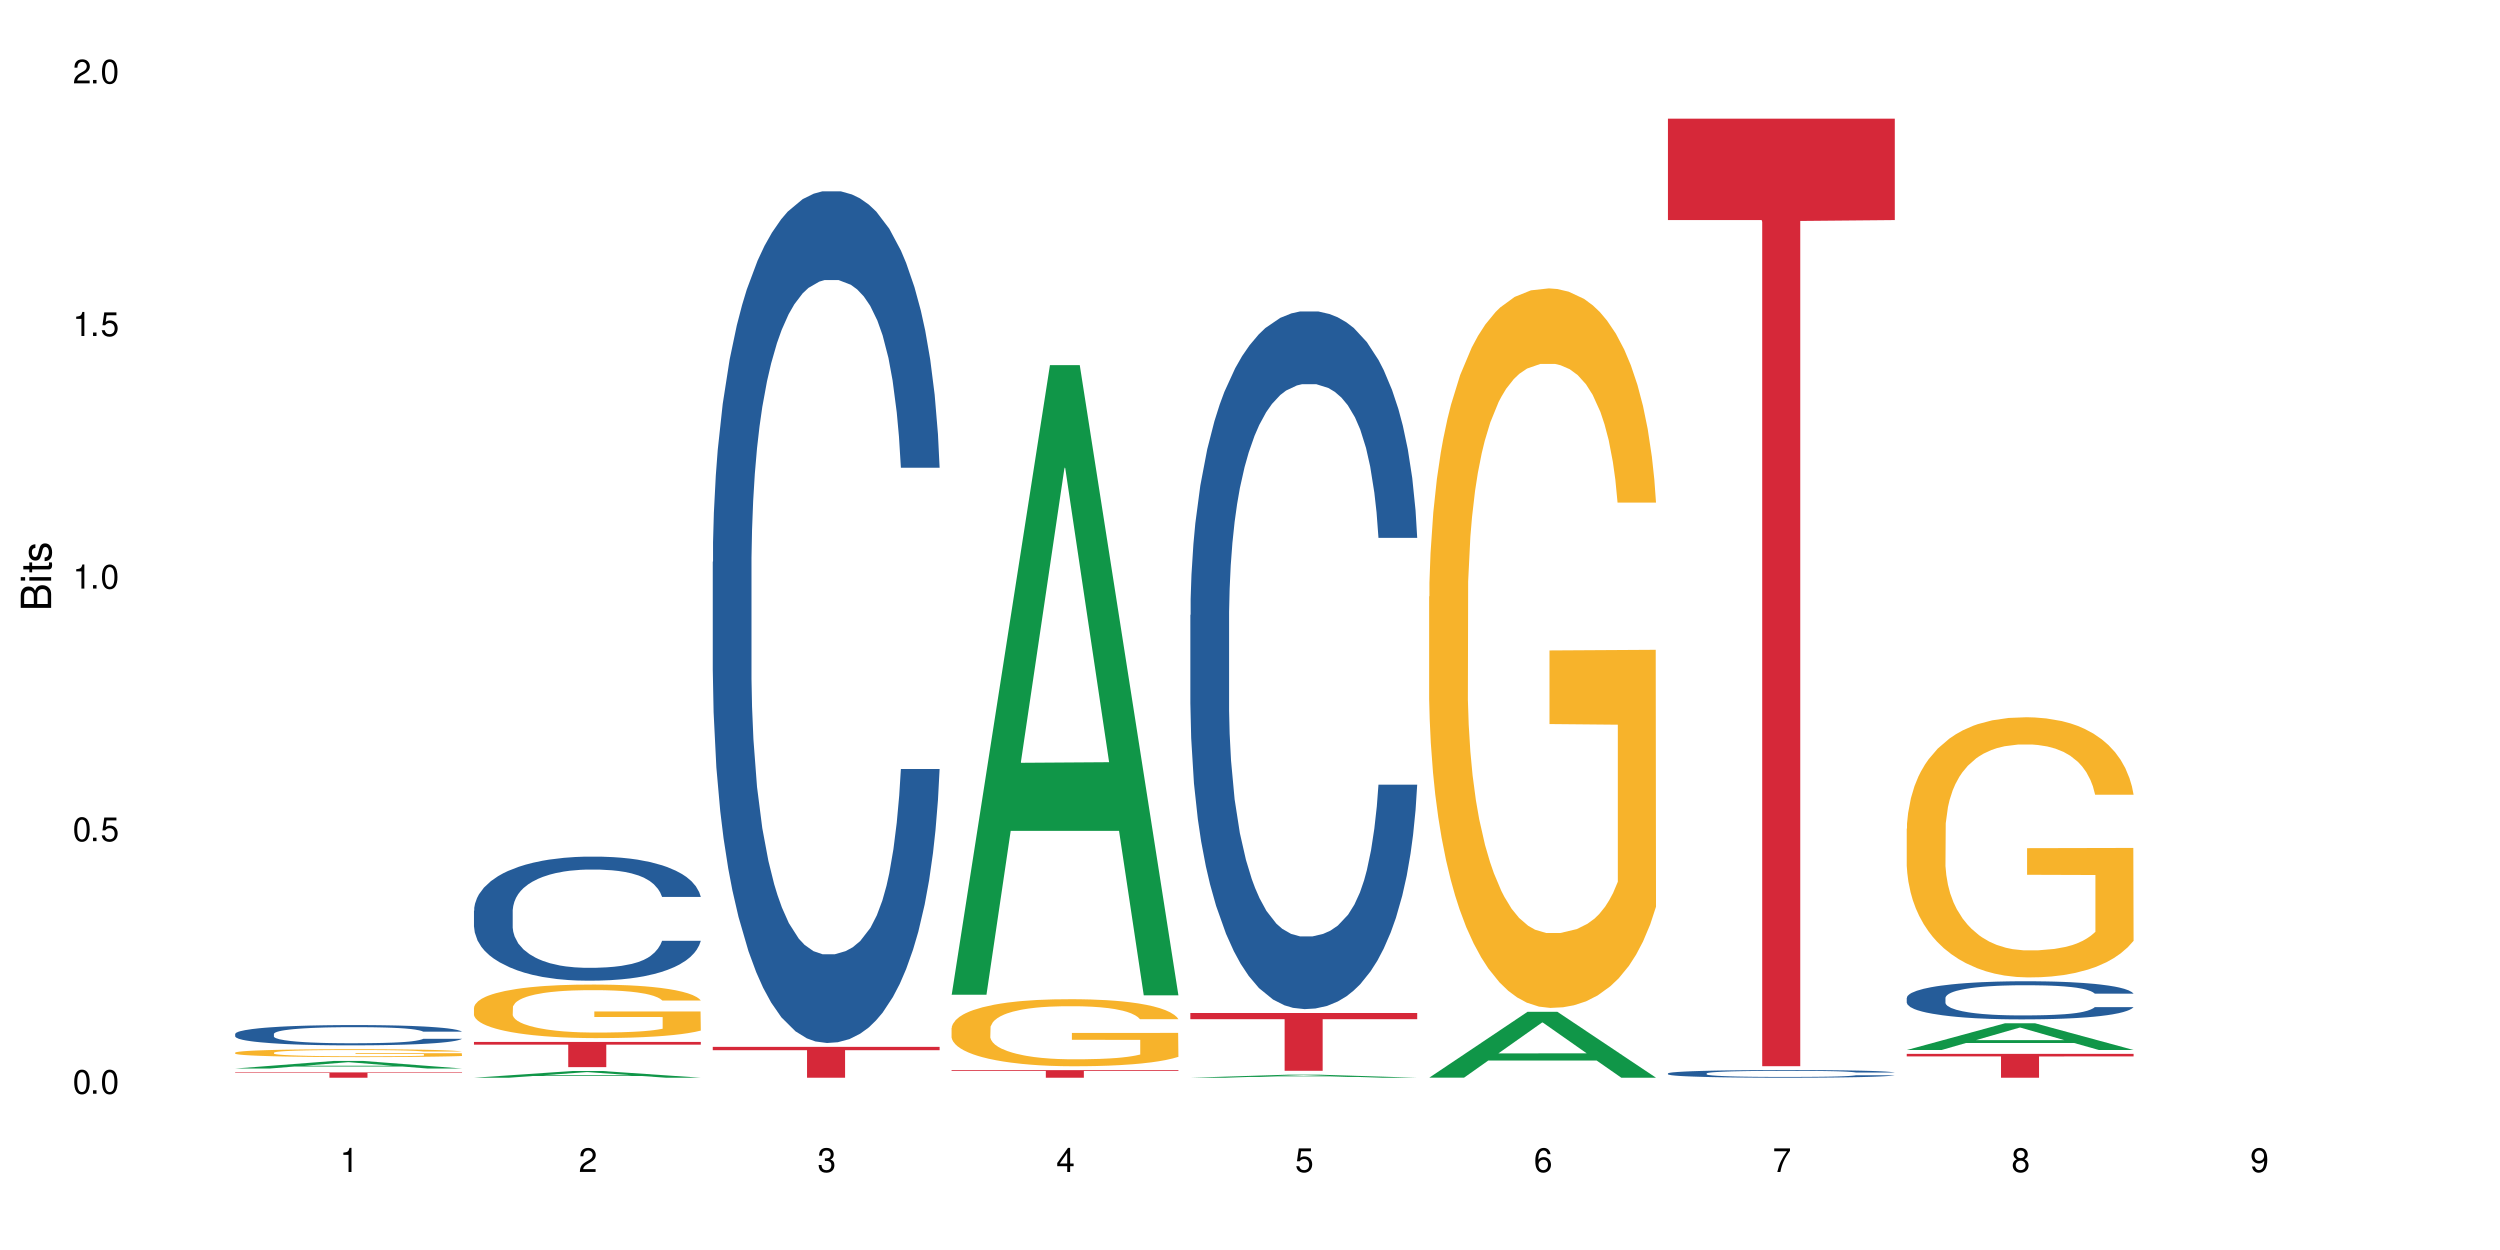 <?xml version="1.0" encoding="UTF-8"?>
<svg xmlns="http://www.w3.org/2000/svg" xmlns:xlink="http://www.w3.org/1999/xlink" width="720" height="360" viewBox="0 0 720 360">
<defs>
<g>
<g id="glyph-0-0">
</g>
<g id="glyph-0-1">
<path d="M 2.641 -6.938 C 2 -6.938 1.422 -6.656 1.078 -6.172 C 0.641 -5.562 0.406 -4.641 0.406 -3.359 C 0.406 -1.016 1.188 0.219 2.641 0.219 C 4.078 0.219 4.859 -1.016 4.859 -3.297 C 4.859 -4.641 4.656 -5.547 4.203 -6.172 C 3.844 -6.656 3.281 -6.938 2.641 -6.938 Z M 2.641 -6.188 C 3.547 -6.188 4 -5.25 4 -3.375 C 4 -1.406 3.562 -0.484 2.625 -0.484 C 1.734 -0.484 1.281 -1.438 1.281 -3.344 C 1.281 -5.25 1.734 -6.188 2.641 -6.188 Z M 2.641 -6.188 "/>
</g>
<g id="glyph-0-2">
<path d="M 1.828 -1 L 0.828 -1 L 0.828 0 L 1.828 0 Z M 1.828 -1 "/>
</g>
<g id="glyph-0-3">
<path d="M 4.562 -6.797 L 1.062 -6.797 L 0.547 -3.094 L 1.328 -3.094 C 1.719 -3.562 2.047 -3.734 2.578 -3.734 C 3.484 -3.734 4.062 -3.109 4.062 -2.094 C 4.062 -1.125 3.484 -0.531 2.578 -0.531 C 1.828 -0.531 1.375 -0.906 1.188 -1.672 L 0.328 -1.672 C 0.453 -1.109 0.547 -0.844 0.75 -0.594 C 1.125 -0.078 1.828 0.219 2.594 0.219 C 3.969 0.219 4.922 -0.781 4.922 -2.219 C 4.922 -3.562 4.031 -4.484 2.719 -4.484 C 2.25 -4.484 1.859 -4.359 1.469 -4.062 L 1.734 -5.969 L 4.562 -5.969 Z M 4.562 -6.797 "/>
</g>
<g id="glyph-0-4">
<path d="M 2.484 -4.938 L 2.484 0 L 3.328 0 L 3.328 -6.938 L 2.766 -6.938 C 2.469 -5.875 2.281 -5.734 0.984 -5.562 L 0.984 -4.938 Z M 2.484 -4.938 "/>
</g>
<g id="glyph-0-5">
<path d="M 4.859 -0.828 L 1.281 -0.828 C 1.359 -1.406 1.672 -1.781 2.5 -2.281 L 3.469 -2.828 C 4.406 -3.344 4.906 -4.062 4.906 -4.906 C 4.906 -5.484 4.672 -6.031 4.266 -6.406 C 3.859 -6.766 3.375 -6.938 2.719 -6.938 C 1.859 -6.938 1.219 -6.625 0.844 -6.031 C 0.609 -5.672 0.5 -5.234 0.484 -4.531 L 1.328 -4.531 C 1.359 -5.016 1.406 -5.281 1.531 -5.516 C 1.75 -5.938 2.188 -6.203 2.703 -6.203 C 3.469 -6.203 4.031 -5.641 4.031 -4.891 C 4.031 -4.344 3.719 -3.859 3.125 -3.516 L 2.234 -3 C 0.812 -2.172 0.406 -1.531 0.328 -0.016 L 4.859 -0.016 Z M 4.859 -0.828 "/>
</g>
<g id="glyph-0-6">
<path d="M 2.125 -3.188 L 2.578 -3.188 C 3.5 -3.188 3.984 -2.766 3.984 -1.922 C 3.984 -1.062 3.469 -0.531 2.594 -0.531 C 1.656 -0.531 1.203 -1 1.156 -2.016 L 0.312 -2.016 C 0.344 -1.453 0.438 -1.094 0.609 -0.781 C 0.953 -0.109 1.625 0.219 2.547 0.219 C 3.953 0.219 4.859 -0.625 4.859 -1.938 C 4.859 -2.828 4.516 -3.297 3.703 -3.594 C 4.344 -3.844 4.656 -4.328 4.656 -5.031 C 4.656 -6.219 3.875 -6.938 2.578 -6.938 C 1.203 -6.938 0.484 -6.172 0.453 -4.703 L 1.297 -4.703 C 1.312 -5.125 1.344 -5.359 1.453 -5.578 C 1.641 -5.969 2.062 -6.203 2.594 -6.203 C 3.344 -6.203 3.797 -5.75 3.797 -5 C 3.797 -4.516 3.609 -4.219 3.25 -4.047 C 3.016 -3.953 2.703 -3.922 2.125 -3.906 Z M 2.125 -3.188 "/>
</g>
<g id="glyph-0-7">
<path d="M 3.141 -1.672 L 3.141 0 L 3.984 0 L 3.984 -1.672 L 4.984 -1.672 L 4.984 -2.438 L 3.984 -2.438 L 3.984 -6.938 L 3.359 -6.938 L 0.266 -2.578 L 0.266 -1.672 Z M 3.141 -2.438 L 1 -2.438 L 3.141 -5.5 Z M 3.141 -2.438 "/>
</g>
<g id="glyph-0-8">
<path d="M 4.781 -5.125 C 4.609 -6.266 3.891 -6.938 2.844 -6.938 C 2.094 -6.938 1.422 -6.578 1.031 -5.953 C 0.594 -5.266 0.406 -4.422 0.406 -3.172 C 0.406 -2 0.578 -1.25 0.984 -0.641 C 1.359 -0.078 1.953 0.219 2.703 0.219 C 3.984 0.219 4.922 -0.75 4.922 -2.094 C 4.922 -3.375 4.062 -4.281 2.844 -4.281 C 2.172 -4.281 1.641 -4.031 1.281 -3.516 C 1.281 -5.234 1.828 -6.188 2.797 -6.188 C 3.391 -6.188 3.797 -5.797 3.938 -5.125 Z M 2.734 -3.531 C 3.547 -3.531 4.062 -2.953 4.062 -2.031 C 4.062 -1.156 3.484 -0.531 2.703 -0.531 C 1.922 -0.531 1.328 -1.188 1.328 -2.078 C 1.328 -2.938 1.906 -3.531 2.734 -3.531 Z M 2.734 -3.531 "/>
</g>
<g id="glyph-0-9">
<path d="M 4.984 -6.797 L 0.438 -6.797 L 0.438 -5.969 L 4.109 -5.969 C 2.5 -3.656 1.828 -2.234 1.328 0 L 2.219 0 C 2.594 -2.172 3.453 -4.047 4.984 -6.094 Z M 4.984 -6.797 "/>
</g>
<g id="glyph-0-10">
<path d="M 3.75 -3.656 C 4.469 -4.094 4.688 -4.438 4.688 -5.078 C 4.688 -6.172 3.844 -6.938 2.641 -6.938 C 1.438 -6.938 0.594 -6.172 0.594 -5.094 C 0.594 -4.438 0.812 -4.094 1.516 -3.656 C 0.734 -3.266 0.359 -2.703 0.359 -1.922 C 0.359 -0.656 1.281 0.219 2.641 0.219 C 3.984 0.219 4.922 -0.656 4.922 -1.922 C 4.922 -2.703 4.531 -3.266 3.75 -3.656 Z M 2.641 -6.188 C 3.359 -6.188 3.812 -5.75 3.812 -5.062 C 3.812 -4.406 3.344 -3.984 2.641 -3.984 C 1.922 -3.984 1.453 -4.406 1.453 -5.078 C 1.453 -5.75 1.922 -6.188 2.641 -6.188 Z M 2.641 -3.266 C 3.484 -3.266 4.062 -2.719 4.062 -1.906 C 4.062 -1.078 3.484 -0.531 2.625 -0.531 C 1.797 -0.531 1.219 -1.094 1.219 -1.906 C 1.219 -2.719 1.781 -3.266 2.641 -3.266 Z M 2.641 -3.266 "/>
</g>
<g id="glyph-0-11">
<path d="M 0.516 -1.578 C 0.672 -0.453 1.406 0.219 2.438 0.219 C 3.188 0.219 3.859 -0.141 4.266 -0.766 C 4.688 -1.453 4.891 -2.297 4.891 -3.547 C 4.891 -4.719 4.703 -5.453 4.312 -6.078 C 3.938 -6.641 3.344 -6.938 2.594 -6.938 C 1.297 -6.938 0.359 -5.969 0.359 -4.625 C 0.359 -3.344 1.234 -2.453 2.453 -2.453 C 3.094 -2.453 3.578 -2.672 4.016 -3.203 C 4 -1.484 3.469 -0.531 2.5 -0.531 C 1.906 -0.531 1.484 -0.906 1.359 -1.578 Z M 2.578 -6.203 C 3.375 -6.203 3.969 -5.531 3.969 -4.641 C 3.969 -3.797 3.391 -3.188 2.547 -3.188 C 1.734 -3.188 1.234 -3.766 1.234 -4.688 C 1.234 -5.562 1.797 -6.203 2.578 -6.203 Z M 2.578 -6.203 "/>
</g>
<g id="glyph-1-0">
</g>
<g id="glyph-1-1">
<path d="M 0 -0.953 L 0 -4.891 C 0 -5.719 -0.234 -6.344 -0.734 -6.797 C -1.188 -7.234 -1.812 -7.469 -2.5 -7.469 C -3.547 -7.469 -4.188 -7 -4.625 -5.875 C -4.984 -6.688 -5.625 -7.094 -6.531 -7.094 C -7.172 -7.094 -7.734 -6.859 -8.141 -6.391 C -8.562 -5.922 -8.75 -5.344 -8.75 -4.5 L -8.75 -0.953 Z M -4.984 -2.062 L -7.766 -2.062 L -7.766 -4.219 C -7.766 -4.844 -7.688 -5.203 -7.453 -5.5 C -7.219 -5.812 -6.859 -5.969 -6.375 -5.969 C -5.891 -5.969 -5.531 -5.812 -5.297 -5.5 C -5.062 -5.203 -4.984 -4.844 -4.984 -4.219 Z M -0.984 -2.062 L -4 -2.062 L -4 -4.781 C -4 -5.766 -3.438 -6.359 -2.484 -6.359 C -1.547 -6.359 -0.984 -5.766 -0.984 -4.781 Z M -0.984 -2.062 "/>
</g>
<g id="glyph-1-2">
<path d="M -6.281 -1.797 L -6.281 -0.797 L 0 -0.797 L 0 -1.797 Z M -8.75 -1.797 L -8.75 -0.797 L -7.484 -0.797 L -7.484 -1.797 Z M -8.75 -1.797 "/>
</g>
<g id="glyph-1-3">
<path d="M -6.281 -3.047 L -6.281 -2.016 L -8.016 -2.016 L -8.016 -1.016 L -6.281 -1.016 L -6.281 -0.172 L -5.469 -0.172 L -5.469 -1.016 L -0.719 -1.016 C -0.078 -1.016 0.281 -1.453 0.281 -2.234 C 0.281 -2.5 0.25 -2.719 0.188 -3.047 L -0.641 -3.047 C -0.609 -2.906 -0.594 -2.766 -0.594 -2.562 C -0.594 -2.141 -0.719 -2.016 -1.156 -2.016 L -5.469 -2.016 L -5.469 -3.047 Z M -6.281 -3.047 "/>
</g>
<g id="glyph-1-4">
<path d="M -4.531 -5.25 C -5.766 -5.25 -6.469 -4.422 -6.469 -2.969 C -6.469 -1.516 -5.719 -0.562 -4.547 -0.562 C -3.562 -0.562 -3.094 -1.062 -2.734 -2.562 L -2.516 -3.484 C -2.344 -4.188 -2.094 -4.469 -1.641 -4.469 C -1.047 -4.469 -0.641 -3.875 -0.641 -3 C -0.641 -2.453 -0.797 -2 -1.062 -1.75 C -1.25 -1.594 -1.422 -1.531 -1.875 -1.469 L -1.875 -0.406 C -0.422 -0.453 0.281 -1.266 0.281 -2.922 C 0.281 -4.5 -0.5 -5.516 -1.719 -5.516 C -2.656 -5.516 -3.172 -4.984 -3.469 -3.734 L -3.703 -2.766 C -3.891 -1.953 -4.156 -1.609 -4.594 -1.609 C -5.188 -1.609 -5.547 -2.125 -5.547 -2.938 C -5.547 -3.75 -5.203 -4.172 -4.531 -4.203 Z M -4.531 -5.25 "/>
</g>
</g>
</defs>
<rect x="-72" y="-36" width="864" height="432" fill="rgb(100%, 100%, 100%)" fill-opacity="1"/>
<path fill-rule="nonzero" fill="rgb(6.275%, 58.824%, 28.235%)" fill-opacity="1" d="M 67.73 307.73 L 67.801 307.73 L 96.07 305.555 L 104.656 305.555 L 133.066 307.734 L 123.082 307.734 L 115.965 307.164 L 84.762 307.164 L 77.781 307.73 L 67.73 307.73 L 87.766 306.93 L 113.102 306.93 L 100.469 305.91 L 100.328 305.91 L 100.188 305.914 L 87.695 306.93 L 87.766 306.93 Z M 67.73 307.73 "/>
<path fill-rule="nonzero" fill="rgb(14.51%, 36.078%, 60%)" fill-opacity="1" d="M 67.73 297.762 L 67.812 297.758 L 67.812 297.629 L 68.051 297.426 L 68.605 297.168 L 69.164 296.992 L 70.598 296.68 L 72.59 296.375 L 74.664 296.137 L 76.176 296 L 77.531 295.895 L 80.637 295.695 L 82.629 295.594 L 84.781 295.504 L 87.41 295.414 L 89.324 295.359 L 93.625 295.273 L 96.812 295.238 L 99.281 295.219 L 104.621 295.219 L 107.809 295.242 L 110.117 295.27 L 112.668 295.312 L 114.82 295.359 L 118.562 295.477 L 121.91 295.625 L 123.426 295.711 L 125.816 295.879 L 127.648 296.039 L 128.922 296.176 L 130.355 296.375 L 131.629 296.613 L 132.586 296.887 L 133.066 297.117 L 121.91 297.117 L 121.352 296.902 L 120.715 296.738 L 119.52 296.52 L 118.324 296.363 L 116.652 296.207 L 115.137 296.105 L 113.066 296.004 L 111.234 295.941 L 109.32 295.895 L 107.488 295.859 L 103.984 295.828 L 99.922 295.828 L 98.406 295.84 L 95.297 295.883 L 93.625 295.918 L 91.234 295.996 L 89.562 296.062 L 87.57 296.172 L 86.215 296.262 L 84.543 296.398 L 83.348 296.523 L 81.992 296.699 L 81.195 296.832 L 80.48 296.98 L 79.84 297.16 L 79.363 297.344 L 79.043 297.543 L 78.887 297.734 L 78.887 298.562 L 79.043 298.754 L 79.441 298.98 L 80.48 299.305 L 81.992 299.586 L 83.746 299.812 L 85.418 299.973 L 86.375 300.047 L 87.648 300.133 L 89.641 300.238 L 92.512 300.344 L 94.184 300.387 L 96.734 300.43 L 99.363 300.453 L 102.867 300.453 L 105.977 300.43 L 108.047 300.402 L 110.199 300.363 L 113.145 300.27 L 114.98 300.184 L 116.57 300.082 L 117.766 299.984 L 118.562 299.898 L 119.758 299.73 L 120.715 299.551 L 121.434 299.363 L 121.91 299.184 L 133.066 299.184 L 132.586 299.395 L 131.871 299.602 L 131.152 299.758 L 130.039 299.945 L 128.762 300.109 L 126.93 300.297 L 125.418 300.422 L 123.426 300.555 L 121.59 300.656 L 119.602 300.746 L 116.652 300.852 L 114.738 300.906 L 112.668 300.953 L 110.199 300.996 L 107.09 301.035 L 103.746 301.055 L 100.637 301.062 L 97.289 301.051 L 94.82 301.027 L 91.555 300.98 L 87.492 300.883 L 84.543 300.785 L 82.23 300.684 L 80.238 300.574 L 78.008 300.43 L 75.141 300.195 L 73.387 300.016 L 72.191 299.863 L 70.84 299.656 L 69.883 299.469 L 68.766 299.172 L 67.969 298.793 L 67.73 298.5 Z M 67.73 297.762 "/>
<path fill-rule="nonzero" fill="rgb(96.863%, 70.196%, 16.863%)" fill-opacity="1" d="M 67.73 303.145 L 67.812 303.145 L 67.812 303.102 L 68.129 303.008 L 68.926 302.879 L 69.961 302.773 L 71.078 302.691 L 71.793 302.645 L 72.988 302.582 L 74.023 302.539 L 76.656 302.445 L 80 302.355 L 81.832 302.32 L 83.906 302.285 L 86.852 302.246 L 88.207 302.23 L 92.352 302.195 L 97.051 302.176 L 102.23 302.172 L 104.621 302.172 L 107.887 302.18 L 112.348 302.203 L 114.898 302.223 L 116.891 302.246 L 118.961 302.273 L 121.512 302.312 L 123.902 302.363 L 125.816 302.414 L 127.727 302.477 L 129.32 302.543 L 130.676 302.613 L 131.871 302.703 L 132.586 302.773 L 133.066 302.848 L 121.988 302.848 L 121.352 302.773 L 120.637 302.719 L 119.441 302.648 L 118.246 302.602 L 117.051 302.562 L 114.82 302.508 L 112.906 302.473 L 110.516 302.445 L 108.207 302.426 L 105.578 302.414 L 103.984 302.41 L 99.762 302.41 L 95.938 302.422 L 93.707 302.441 L 92.113 302.457 L 89.879 302.488 L 88.527 302.512 L 87.73 302.531 L 85.34 302.594 L 83.746 302.652 L 82.871 302.691 L 81.754 302.754 L 80.957 302.809 L 80.082 302.895 L 79.602 302.957 L 78.965 303.098 L 78.887 303.473 L 79.125 303.551 L 79.602 303.637 L 80.238 303.711 L 81.195 303.789 L 82.152 303.852 L 83.824 303.93 L 85.258 303.984 L 86.375 304.02 L 88.527 304.078 L 89.402 304.094 L 91.473 304.133 L 93.625 304.16 L 96.254 304.188 L 98.246 304.199 L 101.434 304.211 L 105.496 304.211 L 110.277 304.195 L 113.305 304.18 L 115.379 304.164 L 116.73 304.148 L 118.406 304.125 L 119.602 304.105 L 120.715 304.082 L 122.07 304.047 L 122.07 303.551 L 102.391 303.547 L 102.391 303.316 L 132.984 303.312 L 133.066 304.125 L 131.391 304.184 L 129.32 304.238 L 127.328 304.277 L 125.258 304.312 L 122.309 304.352 L 119.918 304.379 L 116.254 304.406 L 112.906 304.426 L 109.402 304.438 L 106.293 304.445 L 102.629 304.445 L 99.363 304.441 L 95.855 304.43 L 93.066 304.414 L 90.52 304.391 L 87.969 304.363 L 84.781 304.32 L 82.711 304.285 L 80.559 304.242 L 78.406 304.191 L 76.496 304.133 L 75.219 304.09 L 73.945 304.039 L 72.59 303.98 L 71.316 303.906 L 70.359 303.844 L 69.484 303.77 L 68.848 303.703 L 68.211 303.609 L 67.891 303.535 L 67.73 303.469 Z M 67.73 303.145 "/>
<path fill-rule="nonzero" fill="rgb(83.922%, 15.686%, 22.353%)" fill-opacity="1" d="M 67.73 308.844 L 133.066 308.844 L 133.066 309.008 L 105.836 309.012 L 105.836 310.387 L 94.879 310.387 L 94.879 309.012 L 94.723 309.008 L 67.73 309.008 Z M 67.73 308.844 "/>
<path fill-rule="nonzero" fill="rgb(6.275%, 58.824%, 28.235%)" fill-opacity="1" d="M 136.504 310.387 L 136.574 310.383 L 164.844 308.449 L 173.43 308.449 L 201.836 310.387 L 191.855 310.387 L 184.738 309.883 L 153.535 309.883 L 146.555 310.387 L 136.504 310.387 L 156.535 309.672 L 181.875 309.672 L 169.242 308.766 L 169.102 308.766 L 168.961 308.77 L 156.469 309.672 L 156.535 309.672 Z M 136.504 310.387 "/>
<path fill-rule="nonzero" fill="rgb(14.51%, 36.078%, 60%)" fill-opacity="1" d="M 136.504 262.266 L 136.582 262.234 L 136.582 261.449 L 136.824 260.211 L 137.379 258.645 L 137.938 257.566 L 139.371 255.641 L 141.363 253.777 L 143.434 252.344 L 144.949 251.492 L 146.305 250.84 L 149.41 249.633 L 151.402 249.012 L 153.555 248.457 L 156.184 247.902 L 158.098 247.574 L 162.398 247.055 L 165.586 246.824 L 168.055 246.727 L 173.395 246.727 L 176.582 246.855 L 178.891 247.02 L 181.441 247.281 L 183.594 247.574 L 187.336 248.293 L 190.684 249.207 L 192.195 249.73 L 194.586 250.742 L 196.418 251.723 L 197.695 252.57 L 199.129 253.777 L 200.402 255.246 L 201.359 256.914 L 201.836 258.316 L 190.684 258.316 L 190.125 257.012 L 189.488 256 L 188.293 254.66 L 187.098 253.715 L 185.426 252.766 L 183.91 252.145 L 181.84 251.527 L 180.008 251.133 L 178.094 250.84 L 176.262 250.645 L 172.758 250.449 L 168.691 250.449 L 167.18 250.512 L 164.07 250.773 L 162.398 251.004 L 160.008 251.461 L 158.336 251.887 L 156.344 252.539 L 154.988 253.094 L 153.316 253.941 L 152.121 254.691 L 150.766 255.77 L 149.969 256.586 L 149.25 257.5 L 148.613 258.578 L 148.137 259.719 L 147.816 260.93 L 147.66 262.105 L 147.66 267.164 L 147.816 268.34 L 148.215 269.711 L 149.25 271.703 L 150.766 273.434 L 152.52 274.805 L 154.191 275.781 L 155.148 276.238 L 156.422 276.762 L 158.414 277.414 L 161.281 278.07 L 162.957 278.328 L 165.504 278.59 L 168.137 278.723 L 171.641 278.723 L 174.746 278.59 L 176.82 278.426 L 178.973 278.168 L 181.918 277.613 L 183.75 277.09 L 185.344 276.469 L 186.539 275.848 L 187.336 275.324 L 188.531 274.312 L 189.488 273.203 L 190.203 272.062 L 190.684 270.953 L 201.836 270.953 L 201.359 272.258 L 200.645 273.531 L 199.926 274.477 L 198.809 275.621 L 197.535 276.633 L 195.703 277.773 L 194.188 278.527 L 192.195 279.34 L 190.363 279.961 L 188.371 280.516 L 185.426 281.172 L 183.512 281.496 L 181.441 281.789 L 178.973 282.051 L 175.863 282.281 L 172.516 282.41 L 169.41 282.441 L 166.062 282.379 L 163.594 282.246 L 160.328 281.953 L 156.262 281.367 L 153.316 280.746 L 151.004 280.125 L 149.012 279.473 L 146.781 278.59 L 143.914 277.156 L 142.16 276.043 L 140.965 275.129 L 139.609 273.855 L 138.656 272.715 L 137.539 270.887 L 136.742 268.566 L 136.504 266.773 Z M 136.504 262.266 "/>
<path fill-rule="nonzero" fill="rgb(96.863%, 70.196%, 16.863%)" fill-opacity="1" d="M 136.504 290.16 L 136.582 290.145 L 136.582 289.863 L 136.902 289.23 L 137.699 288.355 L 138.734 287.637 L 139.852 287.074 L 140.566 286.777 L 141.762 286.355 L 142.797 286.047 L 145.426 285.41 L 148.773 284.82 L 150.605 284.566 L 152.68 284.328 L 155.625 284.059 L 156.98 283.961 L 161.125 283.734 L 165.824 283.594 L 171.004 283.551 L 173.395 283.566 L 176.66 283.621 L 181.121 283.777 L 183.672 283.918 L 185.664 284.059 L 187.734 284.242 L 190.285 284.523 L 192.676 284.863 L 194.586 285.199 L 196.5 285.625 L 198.094 286.074 L 199.449 286.566 L 200.645 287.16 L 201.359 287.652 L 201.836 288.145 L 190.762 288.145 L 190.125 287.652 L 189.41 287.27 L 188.215 286.805 L 187.02 286.469 L 185.824 286.199 L 183.594 285.836 L 181.68 285.609 L 179.289 285.41 L 176.98 285.285 L 174.348 285.199 L 172.758 285.172 L 168.535 285.172 L 164.707 285.27 L 162.477 285.383 L 160.883 285.496 L 158.652 285.707 L 157.301 285.875 L 156.504 285.988 L 154.113 286.426 L 152.52 286.82 L 151.641 287.09 L 150.527 287.512 L 149.73 287.891 L 148.852 288.453 L 148.375 288.875 L 147.738 289.836 L 147.66 292.371 L 147.898 292.906 L 148.375 293.484 L 149.012 293.988 L 149.969 294.523 L 150.926 294.934 L 152.598 295.484 L 154.031 295.848 L 155.148 296.09 L 157.301 296.469 L 158.176 296.594 L 160.246 296.848 L 162.398 297.047 L 165.027 297.215 L 167.02 297.301 L 170.207 297.371 L 174.27 297.371 L 179.051 297.285 L 182.078 297.172 L 184.148 297.059 L 185.504 296.961 L 187.176 296.809 L 188.371 296.668 L 189.488 296.512 L 190.844 296.273 L 190.844 292.906 L 171.164 292.891 L 171.164 291.312 L 201.758 291.301 L 201.836 296.809 L 200.164 297.188 L 198.094 297.555 L 196.102 297.836 L 194.031 298.074 L 191.082 298.344 L 188.691 298.512 L 185.027 298.707 L 181.68 298.836 L 178.176 298.918 L 175.066 298.961 L 171.402 298.977 L 168.137 298.949 L 164.629 298.863 L 161.84 298.75 L 159.289 298.609 L 156.742 298.426 L 153.555 298.133 L 151.484 297.891 L 149.332 297.598 L 147.18 297.242 L 145.27 296.863 L 143.992 296.566 L 142.719 296.23 L 141.363 295.809 L 140.09 295.328 L 139.133 294.891 L 138.258 294.398 L 137.617 293.934 L 136.98 293.301 L 136.664 292.793 L 136.504 292.355 Z M 136.504 290.16 "/>
<path fill-rule="nonzero" fill="rgb(83.922%, 15.686%, 22.353%)" fill-opacity="1" d="M 136.504 300.086 L 201.836 300.086 L 201.836 300.863 L 174.609 300.867 L 174.609 307.34 L 163.652 307.34 L 163.652 300.875 L 163.496 300.863 L 136.504 300.863 Z M 136.504 300.086 "/>
<path fill-rule="nonzero" fill="rgb(14.51%, 36.078%, 60%)" fill-opacity="1" d="M 205.277 161.828 L 205.355 161.605 L 205.355 156.223 L 205.594 147.703 L 206.152 136.941 L 206.711 129.543 L 208.145 116.316 L 210.137 103.535 L 212.207 93.668 L 213.723 87.84 L 215.078 83.355 L 218.184 75.062 L 220.176 70.801 L 222.328 66.988 L 224.957 63.176 L 226.867 60.938 L 231.172 57.348 L 234.359 55.777 L 236.828 55.105 L 242.168 55.105 L 245.352 56.004 L 247.664 57.125 L 250.215 58.918 L 252.363 60.938 L 256.109 65.867 L 259.457 72.145 L 260.969 75.734 L 263.359 82.684 L 265.191 89.41 L 266.469 95.238 L 267.902 103.535 L 269.176 113.625 L 270.133 125.059 L 270.609 134.699 L 259.457 134.699 L 258.898 125.73 L 258.262 118.781 L 257.066 109.59 L 255.871 103.086 L 254.195 96.586 L 252.684 92.324 L 250.613 88.066 L 248.777 85.375 L 246.867 83.355 L 245.035 82.012 L 241.527 80.664 L 237.465 80.664 L 235.953 81.113 L 232.844 82.906 L 231.172 84.477 L 228.781 87.617 L 227.109 90.531 L 225.117 95.016 L 223.762 98.828 L 222.09 104.656 L 220.895 109.812 L 219.539 117.211 L 218.742 122.816 L 218.023 129.094 L 217.387 136.492 L 216.91 144.34 L 216.59 152.637 L 216.43 160.707 L 216.43 195.461 L 216.59 203.531 L 216.988 212.949 L 218.023 226.625 L 219.539 238.508 L 221.293 247.922 L 222.965 254.648 L 223.922 257.789 L 225.195 261.375 L 227.188 265.859 L 230.055 270.344 L 231.73 272.137 L 234.277 273.93 L 236.906 274.828 L 240.414 274.828 L 243.52 273.93 L 245.594 272.809 L 247.742 271.016 L 250.691 267.207 L 252.523 263.617 L 254.117 259.359 L 255.312 255.098 L 256.109 251.512 L 257.305 244.559 L 258.262 236.938 L 258.977 229.09 L 259.457 221.469 L 270.609 221.469 L 270.133 230.434 L 269.414 239.18 L 268.699 245.68 L 267.582 253.527 L 266.309 260.48 L 264.477 268.328 L 262.961 273.484 L 260.969 279.09 L 259.137 283.348 L 257.145 287.16 L 254.195 291.645 L 252.285 293.887 L 250.215 295.902 L 247.742 297.699 L 244.637 299.266 L 241.289 300.164 L 238.184 300.387 L 234.836 299.938 L 232.367 299.043 L 229.098 297.023 L 225.035 292.988 L 222.09 288.73 L 219.777 284.469 L 217.785 279.984 L 215.555 273.93 L 212.688 264.066 L 210.934 256.445 L 209.738 250.164 L 208.383 241.422 L 207.426 233.574 L 206.312 221.02 L 205.516 205.102 L 205.277 192.77 Z M 205.277 161.828 "/>
<path fill-rule="nonzero" fill="rgb(83.922%, 15.686%, 22.353%)" fill-opacity="1" d="M 205.277 301.496 L 270.609 301.496 L 270.609 302.449 L 243.383 302.457 L 243.383 310.387 L 232.426 310.387 L 232.426 302.465 L 232.266 302.449 L 205.277 302.449 Z M 205.277 301.496 "/>
<path fill-rule="nonzero" fill="rgb(6.275%, 58.824%, 28.235%)" fill-opacity="1" d="M 274.051 286.488 L 274.117 286.316 L 302.387 105.16 L 310.973 105.16 L 339.383 286.66 L 329.402 286.66 L 322.281 239.281 L 291.082 239.281 L 284.102 286.488 L 274.051 286.488 L 294.082 219.684 L 319.422 219.512 L 306.785 134.812 L 306.645 134.645 L 306.508 135.156 L 294.012 219.512 L 294.082 219.684 Z M 274.051 286.488 "/>
<path fill-rule="nonzero" fill="rgb(96.863%, 70.196%, 16.863%)" fill-opacity="1" d="M 274.051 296.043 L 274.129 296.023 L 274.129 295.672 L 274.449 294.879 L 275.246 293.785 L 276.281 292.883 L 277.395 292.18 L 278.113 291.809 L 279.309 291.277 L 280.344 290.891 L 282.973 290.098 L 286.32 289.355 L 288.152 289.039 L 290.223 288.738 L 293.172 288.402 L 294.527 288.281 L 298.668 287.996 L 303.371 287.82 L 308.547 287.77 L 310.938 287.785 L 314.207 287.855 L 318.668 288.051 L 321.219 288.227 L 323.207 288.402 L 325.281 288.633 L 327.832 288.984 L 330.219 289.41 L 332.133 289.832 L 334.043 290.359 L 335.637 290.926 L 336.992 291.543 L 338.188 292.285 L 338.906 292.902 L 339.383 293.52 L 328.309 293.52 L 327.672 292.902 L 326.953 292.426 L 325.758 291.844 L 324.562 291.418 L 323.367 291.086 L 321.137 290.625 L 319.227 290.344 L 316.836 290.098 L 314.523 289.938 L 311.895 289.832 L 310.301 289.797 L 306.078 289.797 L 302.254 289.922 L 300.023 290.062 L 298.43 290.203 L 296.199 290.469 L 294.844 290.68 L 294.047 290.82 L 291.656 291.367 L 290.062 291.859 L 289.188 292.195 L 288.07 292.727 L 287.273 293.203 L 286.398 293.906 L 285.922 294.438 L 285.285 295.637 L 285.203 298.812 L 285.441 299.48 L 285.922 300.207 L 286.559 300.84 L 287.516 301.512 L 288.469 302.023 L 290.145 302.711 L 291.578 303.168 L 292.691 303.469 L 294.844 303.945 L 295.723 304.105 L 297.793 304.422 L 299.945 304.668 L 302.574 304.879 L 304.566 304.984 L 307.75 305.074 L 311.816 305.074 L 316.598 304.969 L 319.625 304.828 L 321.695 304.688 L 323.051 304.562 L 324.723 304.367 L 325.918 304.191 L 327.035 304 L 328.387 303.699 L 328.387 299.48 L 308.707 299.465 L 308.707 297.488 L 339.305 297.473 L 339.383 304.367 L 337.711 304.844 L 335.637 305.305 L 333.645 305.656 L 331.574 305.957 L 328.625 306.293 L 326.238 306.504 L 322.57 306.75 L 319.227 306.91 L 315.719 307.016 L 312.613 307.066 L 308.945 307.086 L 305.68 307.051 L 302.176 306.945 L 299.387 306.805 L 296.836 306.625 L 294.285 306.398 L 291.102 306.027 L 289.027 305.727 L 286.875 305.355 L 284.727 304.914 L 282.812 304.438 L 281.539 304.07 L 280.266 303.645 L 278.91 303.117 L 277.633 302.516 L 276.68 301.969 L 275.801 301.352 L 275.164 300.77 L 274.527 299.977 L 274.207 299.34 L 274.051 298.793 Z M 274.051 296.043 "/>
<path fill-rule="nonzero" fill="rgb(83.922%, 15.686%, 22.353%)" fill-opacity="1" d="M 274.051 308.195 L 339.383 308.195 L 339.383 308.43 L 312.152 308.434 L 312.152 310.387 L 301.199 310.387 L 301.199 308.434 L 301.039 308.43 L 274.051 308.43 Z M 274.051 308.195 "/>
<path fill-rule="nonzero" fill="rgb(6.275%, 58.824%, 28.235%)" fill-opacity="1" d="M 342.82 310.387 L 342.891 310.387 L 371.16 309.5 L 379.746 309.5 L 408.156 310.387 L 398.176 310.387 L 391.055 310.156 L 359.852 310.156 L 352.875 310.387 L 342.82 310.387 L 362.855 310.059 L 388.191 310.059 L 375.559 309.645 L 375.281 309.645 L 362.785 310.059 L 362.855 310.059 Z M 342.82 310.387 "/>
<path fill-rule="nonzero" fill="rgb(14.51%, 36.078%, 60%)" fill-opacity="1" d="M 342.82 177.129 L 342.902 176.945 L 342.902 172.535 L 343.141 165.559 L 343.699 156.742 L 344.258 150.68 L 345.691 139.844 L 347.684 129.379 L 349.754 121.297 L 351.266 116.52 L 352.621 112.848 L 355.73 106.055 L 357.723 102.562 L 359.871 99.441 L 362.5 96.32 L 364.414 94.48 L 368.715 91.543 L 371.902 90.258 L 374.375 89.707 L 379.711 89.707 L 382.898 90.441 L 385.211 91.359 L 387.758 92.828 L 389.91 94.48 L 393.656 98.523 L 397 103.664 L 398.516 106.605 L 400.906 112.297 L 402.738 117.809 L 404.012 122.582 L 405.445 129.379 L 406.723 137.641 L 407.68 147.008 L 408.156 154.906 L 397 154.906 L 396.445 147.559 L 395.805 141.867 L 394.609 134.336 L 393.414 129.012 L 391.742 123.684 L 390.23 120.195 L 388.156 116.703 L 386.324 114.5 L 384.414 112.848 L 382.578 111.746 L 379.074 110.645 L 375.012 110.645 L 373.496 111.012 L 370.391 112.48 L 368.715 113.766 L 366.324 116.336 L 364.652 118.727 L 362.66 122.398 L 361.305 125.52 L 359.633 130.297 L 358.438 134.52 L 357.082 140.582 L 356.285 145.172 L 355.57 150.312 L 354.934 156.375 L 354.453 162.805 L 354.137 169.598 L 353.977 176.211 L 353.977 204.676 L 354.137 211.289 L 354.535 219 L 355.57 230.203 L 357.082 239.938 L 358.836 247.652 L 360.508 253.16 L 361.465 255.734 L 362.742 258.672 L 364.734 262.344 L 367.602 266.02 L 369.273 267.488 L 371.824 268.957 L 374.453 269.691 L 377.957 269.691 L 381.066 268.957 L 383.137 268.039 L 385.289 266.57 L 388.238 263.445 L 390.07 260.508 L 391.664 257.02 L 392.859 253.531 L 393.656 250.59 L 394.852 244.898 L 395.805 238.652 L 396.523 232.227 L 397 225.98 L 408.156 225.98 L 407.68 233.328 L 406.961 240.488 L 406.242 245.816 L 405.129 252.242 L 403.852 257.938 L 402.02 264.363 L 400.508 268.59 L 398.516 273.18 L 396.684 276.672 L 394.691 279.793 L 391.742 283.465 L 389.832 285.301 L 387.758 286.953 L 385.289 288.426 L 382.18 289.711 L 378.836 290.445 L 375.727 290.629 L 372.383 290.262 L 369.91 289.527 L 366.645 287.875 L 362.582 284.566 L 359.633 281.078 L 357.324 277.59 L 355.332 273.914 L 353.102 268.957 L 350.23 260.875 L 348.48 254.633 L 347.285 249.488 L 345.93 242.328 L 344.973 235.898 L 343.859 225.613 L 343.062 212.574 L 342.82 202.473 Z M 342.82 177.129 "/>
<path fill-rule="nonzero" fill="rgb(83.922%, 15.686%, 22.353%)" fill-opacity="1" d="M 342.82 291.738 L 408.156 291.738 L 408.156 293.52 L 380.926 293.535 L 380.926 308.391 L 369.973 308.391 L 369.973 293.551 L 369.812 293.52 L 342.82 293.52 Z M 342.82 291.738 "/>
<path fill-rule="nonzero" fill="rgb(6.275%, 58.824%, 28.235%)" fill-opacity="1" d="M 411.594 310.371 L 411.664 310.352 L 439.934 291.395 L 448.52 291.395 L 476.93 310.387 L 466.945 310.387 L 459.828 305.43 L 428.625 305.43 L 421.645 310.371 L 411.594 310.371 L 431.629 303.379 L 456.965 303.359 L 444.332 294.496 L 444.191 294.477 L 444.051 294.531 L 431.559 303.359 L 431.629 303.379 Z M 411.594 310.371 "/>
<path fill-rule="nonzero" fill="rgb(96.863%, 70.196%, 16.863%)" fill-opacity="1" d="M 411.594 171.809 L 411.676 171.621 L 411.676 167.836 L 411.992 159.32 L 412.789 147.586 L 413.824 137.934 L 414.941 130.363 L 415.656 126.391 L 416.852 120.711 L 417.891 116.547 L 420.52 108.031 L 423.863 100.082 L 425.695 96.676 L 427.77 93.457 L 430.715 89.863 L 432.07 88.539 L 436.215 85.512 L 440.914 83.617 L 446.094 83.051 L 448.484 83.238 L 451.75 83.996 L 456.211 86.078 L 458.762 87.969 L 460.754 89.863 L 462.824 92.324 L 465.375 96.109 L 467.766 100.648 L 469.68 105.191 L 471.59 110.871 L 473.184 116.926 L 474.539 123.551 L 475.734 131.5 L 476.449 138.121 L 476.93 144.746 L 465.855 144.746 L 465.215 138.121 L 464.5 133.012 L 463.305 126.766 L 462.109 122.227 L 460.914 118.629 L 458.684 113.707 L 456.77 110.68 L 454.379 108.031 L 452.07 106.328 L 449.441 105.191 L 447.848 104.812 L 443.625 104.812 L 439.801 106.141 L 437.57 107.652 L 435.977 109.168 L 433.746 112.004 L 432.391 114.277 L 431.594 115.789 L 429.203 121.656 L 427.609 126.957 L 426.734 130.551 L 425.617 136.23 L 424.82 141.34 L 423.945 148.91 L 423.465 154.59 L 422.828 167.457 L 422.75 201.523 L 422.988 208.715 L 423.465 216.473 L 424.105 223.289 L 425.059 230.48 L 426.016 235.969 L 427.688 243.348 L 429.125 248.27 L 430.238 251.488 L 432.391 256.598 L 433.266 258.301 L 435.336 261.707 L 437.488 264.355 L 440.117 266.625 L 442.109 267.762 L 445.297 268.707 L 449.359 268.707 L 454.141 267.574 L 457.168 266.059 L 459.242 264.547 L 460.594 263.219 L 462.27 261.137 L 463.465 259.246 L 464.578 257.164 L 465.934 253.945 L 465.934 208.715 L 446.254 208.527 L 446.254 187.328 L 476.848 187.141 L 476.93 261.137 L 475.254 266.25 L 473.184 271.168 L 471.191 274.953 L 469.121 278.172 L 466.172 281.766 L 463.781 284.039 L 460.117 286.688 L 456.77 288.391 L 453.266 289.527 L 450.156 290.094 L 446.492 290.285 L 443.227 289.906 L 439.719 288.77 L 436.93 287.254 L 434.383 285.363 L 431.832 282.902 L 428.645 278.93 L 426.574 275.711 L 424.422 271.738 L 422.27 267.004 L 420.359 261.895 L 419.082 257.922 L 417.809 253.379 L 416.453 247.703 L 415.18 241.266 L 414.223 235.398 L 413.348 228.777 L 412.711 222.531 L 412.074 214.016 L 411.754 207.199 L 411.594 201.332 Z M 411.594 171.809 "/>
<path fill-rule="nonzero" fill="rgb(14.51%, 36.078%, 60%)" fill-opacity="1" d="M 480.367 309.133 L 480.445 309.133 L 480.445 309.082 L 480.688 309.008 L 481.242 308.91 L 481.801 308.84 L 483.234 308.723 L 485.227 308.605 L 487.301 308.516 L 488.812 308.465 L 490.168 308.426 L 493.273 308.348 L 495.266 308.309 L 497.418 308.277 L 500.047 308.242 L 501.961 308.223 L 506.262 308.188 L 509.449 308.176 L 511.918 308.168 L 517.258 308.168 L 520.445 308.176 L 522.754 308.188 L 525.305 308.203 L 527.457 308.223 L 531.199 308.266 L 534.547 308.324 L 536.059 308.355 L 538.449 308.418 L 540.285 308.48 L 541.559 308.531 L 542.992 308.605 L 544.266 308.699 L 545.223 308.801 L 545.703 308.887 L 534.547 308.887 L 533.988 308.809 L 533.352 308.746 L 532.156 308.66 L 530.961 308.602 L 529.289 308.543 L 527.773 308.504 L 525.703 308.465 L 523.871 308.441 L 521.957 308.426 L 520.125 308.41 L 516.621 308.398 L 512.555 308.398 L 511.043 308.402 L 507.934 308.418 L 506.262 308.434 L 503.871 308.461 L 502.199 308.488 L 500.207 308.531 L 498.852 308.562 L 497.18 308.617 L 495.984 308.664 L 494.629 308.73 L 493.832 308.781 L 493.117 308.836 L 492.477 308.906 L 492 308.977 L 491.68 309.051 L 491.523 309.125 L 491.523 309.438 L 491.68 309.512 L 492.078 309.598 L 493.117 309.719 L 494.629 309.828 L 496.383 309.914 L 498.055 309.973 L 499.012 310 L 500.285 310.035 L 502.277 310.074 L 505.145 310.117 L 506.82 310.133 L 509.367 310.148 L 512 310.156 L 515.504 310.156 L 518.613 310.148 L 520.684 310.137 L 522.836 310.121 L 525.781 310.086 L 527.613 310.055 L 529.207 310.016 L 530.402 309.977 L 531.199 309.945 L 532.395 309.883 L 533.352 309.812 L 534.07 309.742 L 534.547 309.672 L 545.703 309.672 L 545.223 309.754 L 544.508 309.832 L 543.789 309.891 L 542.672 309.965 L 541.398 310.027 L 539.566 310.098 L 538.051 310.145 L 536.059 310.195 L 534.227 310.234 L 532.234 310.266 L 529.289 310.309 L 527.375 310.328 L 525.305 310.348 L 522.836 310.363 L 519.727 310.375 L 516.379 310.387 L 513.273 310.387 L 509.926 310.383 L 507.457 310.375 L 504.191 310.355 L 500.125 310.32 L 497.18 310.281 L 494.867 310.242 L 492.875 310.203 L 490.645 310.148 L 487.777 310.059 L 486.023 309.988 L 484.828 309.934 L 483.473 309.855 L 482.52 309.781 L 481.402 309.668 L 480.605 309.523 L 480.367 309.414 Z M 480.367 309.133 "/>
<path fill-rule="nonzero" fill="rgb(83.922%, 15.686%, 22.353%)" fill-opacity="1" d="M 480.367 34.168 L 545.703 34.168 L 545.703 63.379 L 518.473 63.637 L 518.473 307.059 L 507.516 307.059 L 507.516 63.895 L 507.359 63.379 L 480.367 63.379 Z M 480.367 34.168 "/>
<path fill-rule="nonzero" fill="rgb(6.275%, 58.824%, 28.235%)" fill-opacity="1" d="M 549.141 302.398 L 549.211 302.391 L 577.48 294.691 L 586.066 294.691 L 614.473 302.402 L 604.492 302.402 L 597.371 300.391 L 566.172 300.391 L 559.191 302.398 L 549.141 302.398 L 569.172 299.559 L 594.512 299.551 L 581.875 295.949 L 581.738 295.941 L 581.598 295.965 L 569.102 299.551 L 569.172 299.559 Z M 549.141 302.398 "/>
<path fill-rule="nonzero" fill="rgb(14.51%, 36.078%, 60%)" fill-opacity="1" d="M 549.141 287.383 L 549.219 287.375 L 549.219 287.133 L 549.457 286.754 L 550.016 286.27 L 550.574 285.941 L 552.008 285.348 L 554 284.777 L 556.07 284.336 L 557.586 284.074 L 558.941 283.875 L 562.047 283.504 L 564.039 283.312 L 566.191 283.141 L 568.82 282.973 L 570.73 282.871 L 575.035 282.711 L 578.223 282.641 L 580.691 282.609 L 586.031 282.609 L 589.215 282.652 L 591.527 282.699 L 594.078 282.781 L 596.227 282.871 L 599.973 283.094 L 603.32 283.371 L 604.832 283.535 L 607.223 283.844 L 609.055 284.145 L 610.332 284.406 L 611.766 284.777 L 613.039 285.227 L 613.996 285.738 L 614.473 286.172 L 603.32 286.172 L 602.762 285.77 L 602.125 285.457 L 600.93 285.047 L 599.734 284.758 L 598.062 284.465 L 596.547 284.277 L 594.477 284.086 L 592.645 283.965 L 590.73 283.875 L 588.898 283.812 L 585.391 283.754 L 581.328 283.754 L 579.816 283.773 L 576.707 283.855 L 575.035 283.926 L 572.645 284.066 L 570.973 284.195 L 568.98 284.395 L 567.625 284.566 L 565.953 284.828 L 564.758 285.059 L 563.402 285.387 L 562.605 285.641 L 561.887 285.922 L 561.25 286.25 L 560.773 286.602 L 560.453 286.973 L 560.293 287.332 L 560.293 288.887 L 560.453 289.25 L 560.852 289.672 L 561.887 290.281 L 563.402 290.812 L 565.156 291.234 L 566.828 291.535 L 567.785 291.676 L 569.059 291.836 L 571.051 292.035 L 573.918 292.238 L 575.594 292.316 L 578.141 292.398 L 580.77 292.438 L 584.277 292.438 L 587.383 292.398 L 589.457 292.348 L 591.605 292.266 L 594.555 292.098 L 596.387 291.938 L 597.98 291.746 L 599.176 291.555 L 599.973 291.395 L 601.168 291.086 L 602.125 290.742 L 602.84 290.391 L 603.32 290.051 L 614.473 290.051 L 613.996 290.453 L 613.277 290.844 L 612.562 291.133 L 611.445 291.484 L 610.172 291.797 L 608.34 292.148 L 606.824 292.379 L 604.832 292.629 L 603 292.82 L 601.008 292.988 L 598.062 293.191 L 596.148 293.289 L 594.078 293.379 L 591.605 293.461 L 588.5 293.531 L 585.152 293.57 L 582.047 293.582 L 578.699 293.562 L 576.23 293.52 L 572.965 293.43 L 568.898 293.25 L 565.953 293.059 L 563.641 292.867 L 561.648 292.668 L 559.418 292.398 L 556.551 291.957 L 554.797 291.617 L 553.602 291.336 L 552.246 290.945 L 551.293 290.594 L 550.176 290.031 L 549.379 289.32 L 549.141 288.77 Z M 549.141 287.383 "/>
<path fill-rule="nonzero" fill="rgb(96.863%, 70.196%, 16.863%)" fill-opacity="1" d="M 549.141 238.66 L 549.219 238.594 L 549.219 237.223 L 549.539 234.145 L 550.336 229.898 L 551.371 226.41 L 552.484 223.672 L 553.203 222.234 L 554.398 220.184 L 555.434 218.676 L 558.062 215.598 L 561.41 212.723 L 563.242 211.492 L 565.312 210.328 L 568.262 209.027 L 569.617 208.547 L 573.758 207.453 L 578.461 206.77 L 583.641 206.562 L 586.031 206.633 L 589.297 206.906 L 593.758 207.66 L 596.309 208.344 L 598.301 209.027 L 600.371 209.918 L 602.922 211.285 L 605.312 212.93 L 607.223 214.57 L 609.137 216.625 L 610.73 218.812 L 612.082 221.207 L 613.277 224.082 L 613.996 226.48 L 614.473 228.875 L 603.398 228.875 L 602.762 226.48 L 602.043 224.629 L 600.848 222.371 L 599.652 220.73 L 598.461 219.43 L 596.227 217.648 L 594.316 216.555 L 591.926 215.598 L 589.613 214.98 L 586.984 214.57 L 585.391 214.434 L 581.168 214.434 L 577.344 214.914 L 575.113 215.461 L 573.52 216.008 L 571.289 217.035 L 569.934 217.855 L 569.137 218.402 L 566.75 220.523 L 565.156 222.441 L 564.277 223.742 L 563.164 225.793 L 562.367 227.641 L 561.488 230.379 L 561.012 232.434 L 560.375 237.086 L 560.293 249.406 L 560.535 252.004 L 561.012 254.812 L 561.648 257.273 L 562.605 259.875 L 563.562 261.859 L 565.234 264.531 L 566.668 266.309 L 567.785 267.473 L 569.934 269.32 L 570.812 269.938 L 572.883 271.168 L 575.035 272.125 L 577.664 272.945 L 579.656 273.359 L 582.844 273.699 L 586.906 273.699 L 591.688 273.289 L 594.715 272.742 L 596.785 272.195 L 598.141 271.715 L 599.812 270.961 L 601.008 270.277 L 602.125 269.523 L 603.48 268.363 L 603.48 252.004 L 583.797 251.938 L 583.797 244.273 L 614.395 244.203 L 614.473 270.961 L 612.801 272.809 L 610.73 274.59 L 608.738 275.957 L 606.664 277.121 L 603.719 278.422 L 601.328 279.242 L 597.664 280.203 L 594.316 280.816 L 590.809 281.227 L 587.703 281.434 L 584.039 281.5 L 580.77 281.363 L 577.266 280.953 L 574.477 280.406 L 571.926 279.723 L 569.379 278.832 L 566.191 277.395 L 564.117 276.23 L 561.969 274.793 L 559.816 273.082 L 557.902 271.234 L 556.629 269.801 L 555.355 268.156 L 554 266.102 L 552.727 263.777 L 551.77 261.656 L 550.895 259.258 L 550.254 257 L 549.617 253.922 L 549.301 251.457 L 549.141 249.336 Z M 549.141 238.66 "/>
<path fill-rule="nonzero" fill="rgb(83.922%, 15.686%, 22.353%)" fill-opacity="1" d="M 549.141 303.512 L 614.473 303.512 L 614.473 304.25 L 587.246 304.254 L 587.246 310.387 L 576.289 310.387 L 576.289 304.262 L 576.129 304.25 L 549.141 304.25 Z M 549.141 303.512 "/>
<g fill="rgb(0%, 0%, 0%)" fill-opacity="1">
<use xlink:href="#glyph-0-1" x="20.965" y="314.993"/>
<use xlink:href="#glyph-0-2" x="25.965" y="314.993"/>
<use xlink:href="#glyph-0-1" x="28.965" y="314.993"/>
</g>
<g fill="rgb(0%, 0%, 0%)" fill-opacity="1">
<use xlink:href="#glyph-0-1" x="20.965" y="242.251"/>
<use xlink:href="#glyph-0-2" x="25.965" y="242.251"/>
<use xlink:href="#glyph-0-3" x="28.965" y="242.251"/>
</g>
<g fill="rgb(0%, 0%, 0%)" fill-opacity="1">
<use xlink:href="#glyph-0-4" x="20.965" y="169.509"/>
<use xlink:href="#glyph-0-2" x="25.965" y="169.509"/>
<use xlink:href="#glyph-0-1" x="28.965" y="169.509"/>
</g>
<g fill="rgb(0%, 0%, 0%)" fill-opacity="1">
<use xlink:href="#glyph-0-4" x="20.965" y="96.767"/>
<use xlink:href="#glyph-0-2" x="25.965" y="96.767"/>
<use xlink:href="#glyph-0-3" x="28.965" y="96.767"/>
</g>
<g fill="rgb(0%, 0%, 0%)" fill-opacity="1">
<use xlink:href="#glyph-0-5" x="20.965" y="24.024"/>
<use xlink:href="#glyph-0-2" x="25.965" y="24.024"/>
<use xlink:href="#glyph-0-1" x="28.965" y="24.024"/>
</g>
<g fill="rgb(0%, 0%, 0%)" fill-opacity="1">
<use xlink:href="#glyph-0-4" x="97.898" y="337.532"/>
</g>
<g fill="rgb(0%, 0%, 0%)" fill-opacity="1">
<use xlink:href="#glyph-0-5" x="166.672" y="337.532"/>
</g>
<g fill="rgb(0%, 0%, 0%)" fill-opacity="1">
<use xlink:href="#glyph-0-6" x="235.445" y="337.532"/>
</g>
<g fill="rgb(0%, 0%, 0%)" fill-opacity="1">
<use xlink:href="#glyph-0-7" x="304.215" y="337.532"/>
</g>
<g fill="rgb(0%, 0%, 0%)" fill-opacity="1">
<use xlink:href="#glyph-0-3" x="372.988" y="337.532"/>
</g>
<g fill="rgb(0%, 0%, 0%)" fill-opacity="1">
<use xlink:href="#glyph-0-8" x="441.762" y="337.532"/>
</g>
<g fill="rgb(0%, 0%, 0%)" fill-opacity="1">
<use xlink:href="#glyph-0-9" x="510.535" y="337.532"/>
</g>
<g fill="rgb(0%, 0%, 0%)" fill-opacity="1">
<use xlink:href="#glyph-0-10" x="579.309" y="337.532"/>
</g>
<g fill="rgb(0%, 0%, 0%)" fill-opacity="1">
<use xlink:href="#glyph-0-11" x="648.078" y="337.532"/>
</g>
<g fill="rgb(0%, 0%, 0%)" fill-opacity="1">
<use xlink:href="#glyph-1-1" x="14.725" y="176.012"/>
<use xlink:href="#glyph-1-2" x="14.725" y="168.012"/>
<use xlink:href="#glyph-1-3" x="14.725" y="165.012"/>
<use xlink:href="#glyph-1-4" x="14.725" y="162.012"/>
</g>
</svg>
